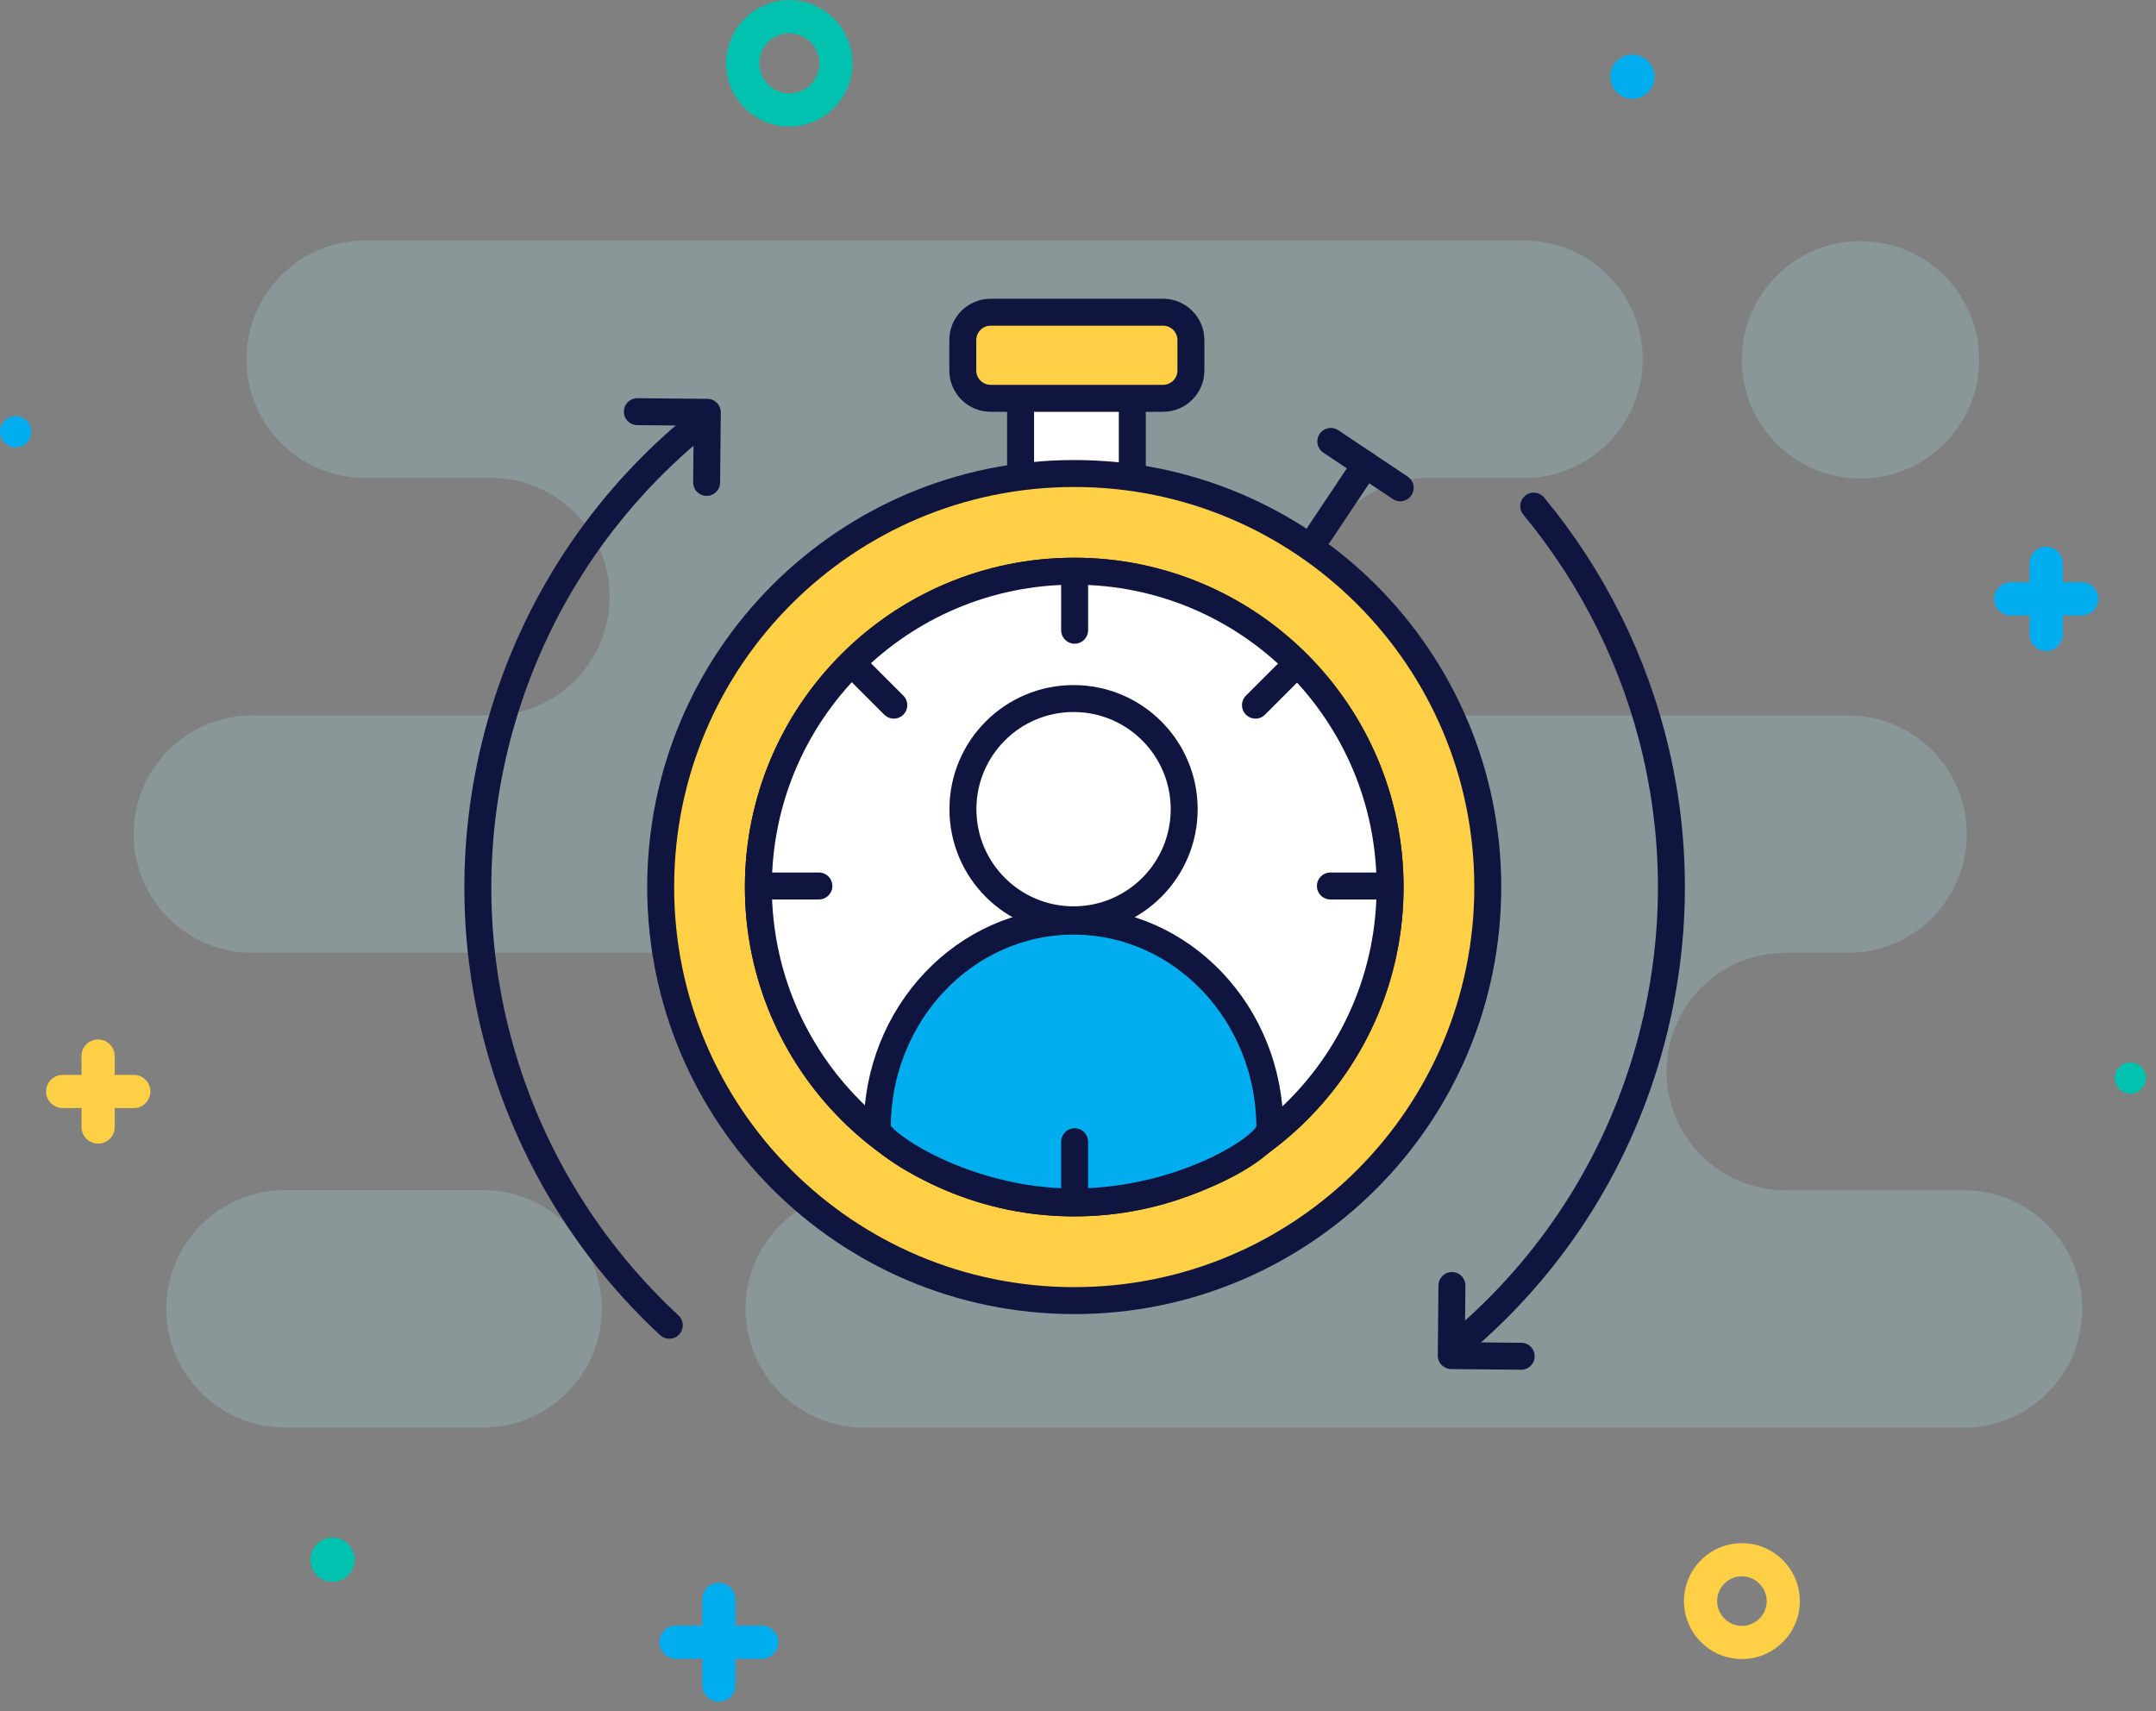 <svg width="160" height="127" viewBox="0 0 160 127" fill="none" xmlns="http://www.w3.org/2000/svg">
<rect x="0" y="0" width="160" height="127" fill="#808080" stroke="none"/>
<g clip-path="url(#clip0_1280_8899)">
<g opacity="0.5">
<path opacity="0.5" d="M138.07 35.51C142.936 35.51 146.88 31.566 146.88 26.7C146.88 21.834 142.936 17.89 138.07 17.89C133.204 17.89 129.26 21.834 129.26 26.7C129.26 31.566 133.204 35.51 138.07 35.51Z" fill="#A4DBE0"/>
<path opacity="0.5" d="M145.72 88.33H132.49C127.63 88.33 123.68 84.39 123.68 79.52C123.68 74.65 127.62 70.71 132.49 70.71H137.15C142.01 70.71 145.96 66.77 145.96 61.9C145.96 57.03 142.02 53.09 137.15 53.09H106.07C101.21 53.09 97.26 49.15 97.26 44.28C97.26 39.41 101.2 35.47 106.07 35.47H113.1C117.96 35.47 121.91 31.53 121.91 26.66C121.91 21.79 117.97 17.85 113.1 17.85H27.1C22.24 17.85 18.29 21.79 18.29 26.66C18.29 31.53 22.23 35.47 27.1 35.47H36.43C41.29 35.47 45.24 39.41 45.24 44.28C45.24 49.15 41.3 53.09 36.43 53.09H18.73C13.87 53.09 9.92 57.03 9.92 61.9C9.92 66.77 13.86 70.71 18.73 70.71H68.7C73.56 70.71 77.51 74.65 77.51 79.52C77.51 84.39 73.57 88.33 68.7 88.33H64.14C59.28 88.33 55.33 92.27 55.33 97.14C55.33 102.01 59.27 105.95 64.14 105.95H145.72C150.58 105.95 154.53 102.01 154.53 97.14C154.53 92.27 150.59 88.33 145.72 88.33Z" fill="#A4DBE0"/>
<path opacity="0.5" d="M35.85 105.94H21.15C16.29 105.94 12.34 102 12.34 97.13C12.34 92.27 16.28 88.32 21.15 88.32H35.85C40.71 88.32 44.66 92.26 44.66 97.13C44.66 101.99 40.72 105.94 35.85 105.94Z" fill="#A4DBE0"/>
</g>
<path d="M58.58 9.39C55.99 9.39 53.89 7.28 53.89 4.7C53.89 2.12 56 0.01 58.58 0.01C61.16 0.01 63.27 2.12 63.27 4.7C63.27 7.28 61.16 9.39 58.58 9.39ZM58.58 2.47C57.35 2.47 56.35 3.47 56.35 4.7C56.35 5.93 57.35 6.93 58.58 6.93C59.81 6.93 60.81 5.93 60.81 4.7C60.81 3.47 59.81 2.47 58.58 2.47Z" fill="#00C2AE"/>
<path d="M129.27 123.12C126.9 123.12 124.97 121.19 124.97 118.82C124.97 116.45 126.9 114.52 129.27 114.52C131.64 114.52 133.57 116.45 133.57 118.82C133.57 121.19 131.64 123.12 129.27 123.12ZM129.27 116.98C128.26 116.98 127.43 117.81 127.43 118.82C127.43 119.83 128.26 120.66 129.27 120.66C130.28 120.66 131.11 119.83 131.11 118.82C131.11 117.81 130.28 116.98 129.27 116.98Z" fill="#FFD045"/>
<path d="M53.35 126.28C52.67 126.28 52.12 125.73 52.12 125.05V118.69C52.12 118.01 52.67 117.46 53.35 117.46C54.03 117.46 54.58 118.01 54.58 118.69V125.05C54.58 125.73 54.03 126.28 53.35 126.28Z" fill="#00AEEF"/>
<path d="M56.53 123.1H50.17C49.49 123.1 48.94 122.55 48.94 121.87C48.94 121.19 49.49 120.64 50.17 120.64H56.53C57.21 120.64 57.76 121.19 57.76 121.87C57.76 122.55 57.21 123.1 56.53 123.1Z" fill="#00AEEF"/>
<path d="M7.28 84.87C6.6 84.87 6.05 84.32 6.05 83.64V78.37C6.05 77.69 6.6 77.14 7.28 77.14C7.96 77.14 8.51 77.69 8.51 78.37V83.64C8.51 84.32 7.96 84.87 7.28 84.87Z" fill="#FFD045"/>
<path d="M9.92 82.23H4.65C3.97 82.23 3.42 81.68 3.42 81C3.42 80.32 3.97 79.77 4.65 79.77H9.93C10.61 79.77 11.16 80.32 11.16 81C11.16 81.68 10.61 82.23 9.93 82.23H9.92Z" fill="#FFD045"/>
<path d="M151.85 48.31C151.17 48.31 150.62 47.76 150.62 47.08V41.8C150.62 41.12 151.17 40.57 151.85 40.57C152.53 40.57 153.08 41.12 153.08 41.8V47.08C153.08 47.76 152.53 48.31 151.85 48.31Z" fill="#00AEEF"/>
<path d="M154.49 45.67H149.22C148.54 45.67 147.99 45.12 147.99 44.44C147.99 43.76 148.54 43.21 149.22 43.21H154.49C155.17 43.21 155.72 43.76 155.72 44.44C155.72 45.12 155.17 45.67 154.49 45.67Z" fill="#00AEEF"/>
<path d="M121.14 7.33C122.046 7.33 122.78 6.596 122.78 5.69C122.78 4.784 122.046 4.05 121.14 4.05C120.234 4.05 119.5 4.784 119.5 5.69C119.5 6.596 120.234 7.33 121.14 7.33Z" fill="#00AEEF"/>
<path d="M26.32 115.75C26.32 116.66 25.59 117.39 24.68 117.39C23.77 117.39 23.04 116.66 23.04 115.75C23.04 114.84 23.77 114.11 24.68 114.11C25.59 114.11 26.32 114.84 26.32 115.75Z" fill="#00C2AE"/>
<path d="M159.26 80C159.26 80.64 158.74 81.16 158.1 81.16C157.46 81.16 156.94 80.64 156.94 80C156.94 79.36 157.46 78.84 158.1 78.84C158.74 78.84 159.26 79.36 159.26 80Z" fill="#00C2AE"/>
<path d="M2.32 32.04C2.32 32.68 1.8 33.2 1.16 33.2C0.52 33.2 0 32.68 0 32.04C0 31.4 0.52 30.88 1.16 30.88C1.8 30.88 2.32 31.4 2.32 32.04Z" fill="#00AEEF"/>
<path d="M84.03 28.4H75.74V35.31H84.03V28.4Z" fill="white" stroke="#0F153E" stroke-width="2" stroke-linecap="round" stroke-linejoin="round"/>
<path d="M79.72 96.52C96.669 96.52 110.41 82.78 110.41 65.83C110.41 48.88 96.669 35.14 79.72 35.14C62.77 35.14 49.03 48.88 49.03 65.83C49.03 82.78 62.77 96.52 79.72 96.52Z" fill="#FFD045" stroke="#0F153E" stroke-width="2" stroke-linecap="round" stroke-linejoin="round"/>
<path d="M79.72 89.27C92.665 89.27 103.16 78.776 103.16 65.83C103.16 52.885 92.665 42.39 79.72 42.39C66.774 42.39 56.28 52.885 56.28 65.83C56.28 78.776 66.774 89.27 79.72 89.27Z" fill="white" stroke="#0F153E" stroke-width="2" stroke-linecap="round" stroke-linejoin="round"/>
<path d="M79.72 89.27C92.665 89.27 103.16 78.776 103.16 65.83C103.16 52.885 92.665 42.39 79.72 42.39C66.774 42.39 56.28 52.885 56.28 65.83C56.28 78.776 66.774 89.27 79.72 89.27Z" fill="white" stroke="#0F153E" stroke-width="2" stroke-linecap="round" stroke-linejoin="round"/>
<path d="M86.31 23.17H73.52C72.377 23.17 71.45 24.097 71.45 25.24V27.49C71.45 28.633 72.377 29.56 73.52 29.56H86.31C87.453 29.56 88.38 28.633 88.38 27.49V25.24C88.38 24.097 87.453 23.17 86.31 23.17Z" fill="#FFD045" stroke="#0F153E" stroke-width="2" stroke-linecap="round" stroke-linejoin="round"/>
<path d="M101.34 34.48L97.9 39.63" stroke="#0F153E" stroke-width="2" stroke-linecap="round" stroke-linejoin="round"/>
<path d="M98.76 32.76L103.91 36.2" stroke="#0F153E" stroke-width="2" stroke-linecap="round" stroke-linejoin="round"/>
<path d="M79.67 68.26C84.204 68.26 87.88 64.584 87.88 60.05C87.88 55.516 84.204 51.84 79.67 51.84C75.136 51.84 71.46 55.516 71.46 60.05C71.46 64.584 75.136 68.26 79.67 68.26Z" fill="white" stroke="#0F153E" stroke-width="2" stroke-linecap="round" stroke-linejoin="round"/>
<path d="M94.24 83.72C94.24 85.06 87.72 89.2 79.67 89.2C71.62 89.2 65.1 84.77 65.1 83.72C65.1 75.24 71.62 68.36 79.67 68.36C87.72 68.36 94.24 75.24 94.24 83.72Z" fill="#00AEEF" stroke="#0F153E" stroke-width="2" stroke-linecap="round" stroke-linejoin="round"/>
<path d="M60.77 65.75H57.43" stroke="#0F153E" stroke-width="2" stroke-linecap="round" stroke-linejoin="round"/>
<path d="M102.07 65.75H98.73" stroke="#0F153E" stroke-width="2" stroke-linecap="round" stroke-linejoin="round"/>
<path d="M79.75 84.73V88.07" stroke="#0F153E" stroke-width="2" stroke-linecap="round" stroke-linejoin="round"/>
<path d="M79.75 43.43V46.77" stroke="#0F153E" stroke-width="2" stroke-linecap="round" stroke-linejoin="round"/>
<path d="M95.53 49.97L93.17 52.33" stroke="#0F153E" stroke-width="2" stroke-linecap="round" stroke-linejoin="round"/>
<path d="M63.97 49.97L66.33 52.33" stroke="#0F153E" stroke-width="2" stroke-linecap="round" stroke-linejoin="round"/>
<path d="M113.82 37.56C122.62 48.18 126.34 62.73 122.58 77.09C120.26 85.93 115.43 93.44 109.05 99.05" stroke="#0F153E" stroke-width="2" stroke-linecap="round" stroke-linejoin="round"/>
<path d="M49.67 98.35C38.07 87.6 32.63 70.97 36.92 54.6C39.31 45.51 44.35 37.83 51 32.16" stroke="#0F153E" stroke-width="2" stroke-linecap="round" stroke-linejoin="round"/>
<path d="M47.3 30.55L52.49 30.6L52.44 35.8" stroke="#0F153E" stroke-width="2" stroke-linecap="round" stroke-linejoin="round"/>
<path d="M112.89 100.65L107.7 100.6L107.75 95.4" stroke="#0F153E" stroke-width="2" stroke-linecap="round" stroke-linejoin="round"/>
</g>
<defs>
<clipPath id="clip0_1280_8899">
<rect width="159.26" height="126.28" fill="white"/>
</clipPath>
</defs>
</svg>
